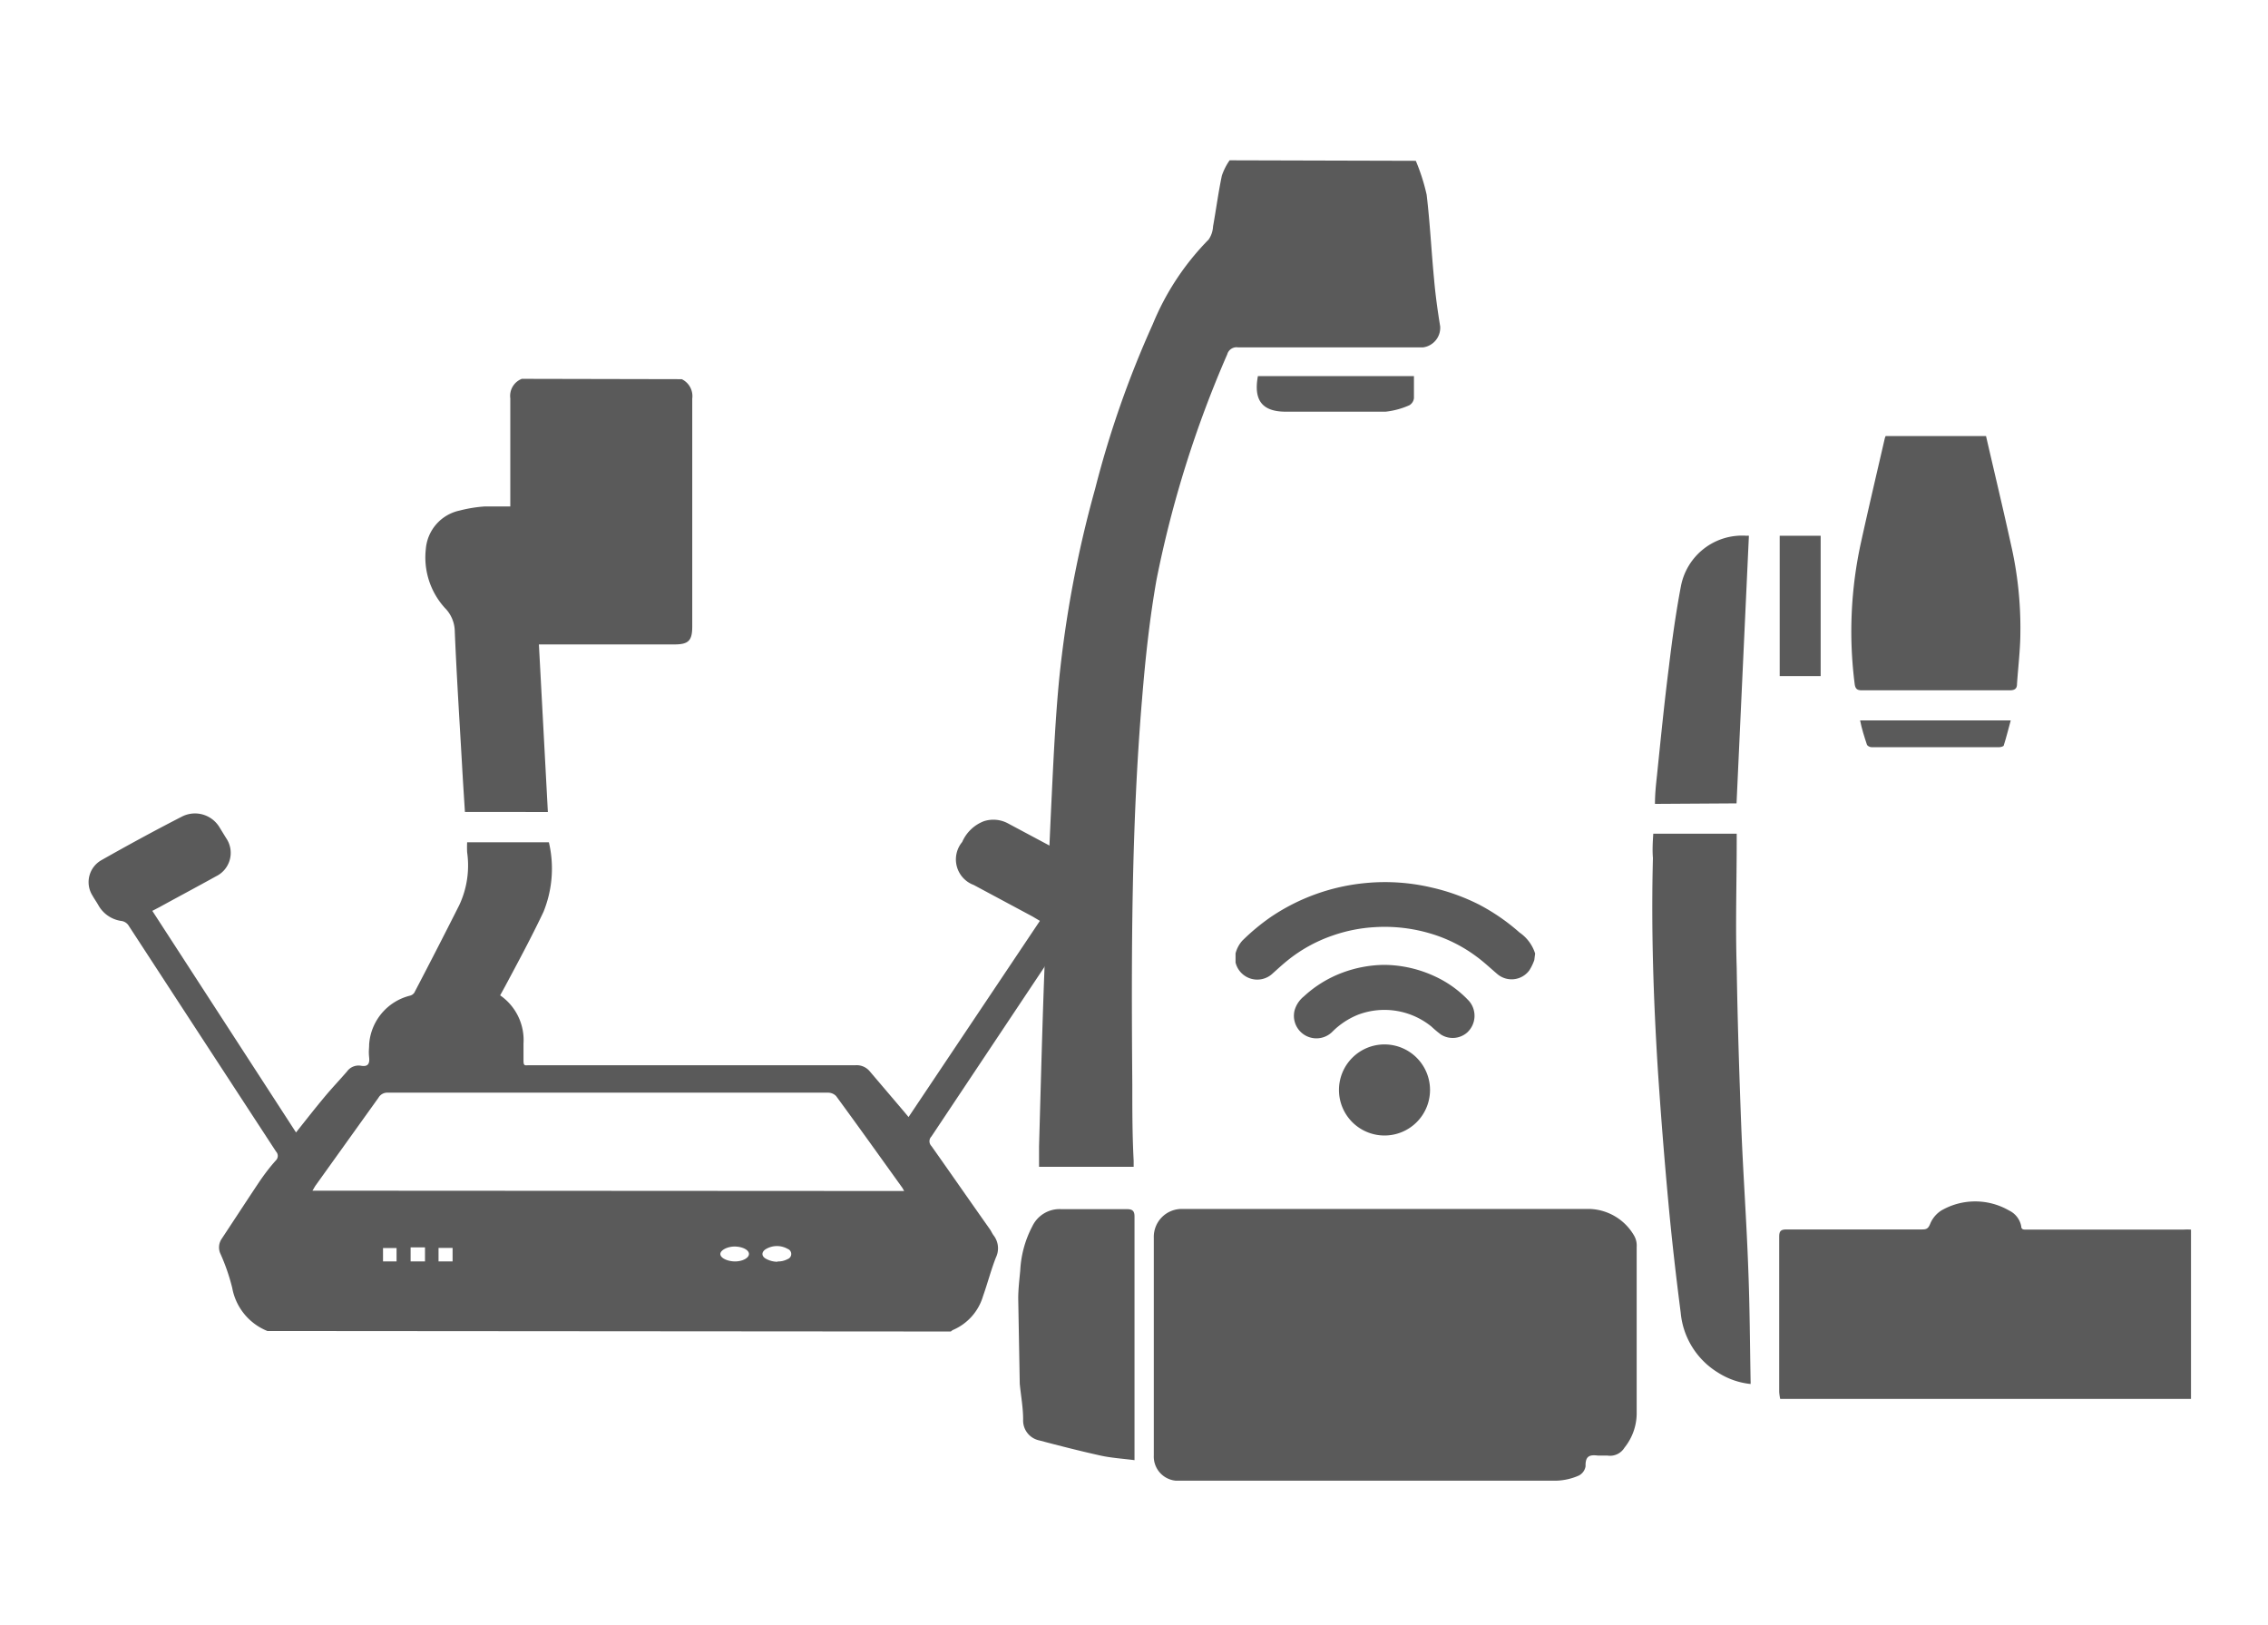 <svg id="Layer_1" data-name="Layer 1" xmlns="http://www.w3.org/2000/svg" viewBox="0 0 134 96"><defs><style>.cls-1{fill:#5a5a5a;}</style></defs><title>icon-doccam</title><path class="cls-1" d="M105.18,82.64a2.9,2.9,0,0,1-.06-.41c0-3.06,0-6.12,0-9.17,0-.35.11-.43.45-.43h8c.26,0,.36-.06.47-.33a1.7,1.7,0,0,1,.66-.79,4,4,0,0,1,4,0,1.3,1.3,0,0,1,.72.93c0,.22.18.2.34.2h9.24a3.44,3.44,0,0,1,.45,0v10Z"/><path class="cls-1" d="M117.34,25.76c.49,2.13,1,4.25,1.47,6.39a22,22,0,0,1,.56,5.18c0,1-.13,2.05-.2,3.08,0,.27-.13.37-.43.37H110c-.28,0-.38-.09-.42-.37a24.46,24.46,0,0,1,.38-8.4c.44-2,.93-4.08,1.4-6.12a1.12,1.12,0,0,1,.05-.13Z"/><path class="cls-1" d="M97.68,49.25h4.93v.42c0,2.5-.08,5,0,7.5.05,3.14.15,6.27.27,9.41.11,2.77.31,5.54.41,8.3.09,2.23.1,4.46.14,6.68a1.68,1.68,0,0,1,0,.2,4.41,4.41,0,0,1-1.92-.67,4.64,4.64,0,0,1-2.21-3.55c-.28-2.17-.53-4.35-.73-6.53q-.36-3.9-.62-7.82c-.26-4.16-.4-8.33-.29-12.5C97.62,50.21,97.65,49.74,97.68,49.25Z"/><path class="cls-1" d="M97.78,47.49c0-.59.06-1.14.12-1.69.22-2.13.43-4.26.7-6.38.19-1.59.41-3.19.71-4.77a3.68,3.68,0,0,1,3.88-3,.78.78,0,0,1,.14,0l-.73,15.81Z"/><path class="cls-1" d="M107.57,31.65v8.29h-2.42V31.65Z"/><path class="cls-1" d="M109.9,42.56h8.9c-.14.51-.26,1-.41,1.47,0,.06-.17.11-.26.11h-7.56c-.1,0-.25-.08-.27-.16C110.15,43.53,110,43.06,109.9,42.56Z"/><path class="cls-1" d="M90.65,56.72a3,3,0,0,1-.29.6,1.3,1.3,0,0,1-1.92.2c-.4-.34-.78-.7-1.19-1a8.65,8.65,0,0,0-2.73-1.37,9.44,9.44,0,0,0-3.26-.38,9.09,9.09,0,0,0-2.53.5,8.77,8.77,0,0,0-2.66,1.47c-.31.25-.59.51-.88.77A1.32,1.32,0,0,1,73,56.86L73,56.69v-.37a1.82,1.82,0,0,1,.4-.75,12.72,12.72,0,0,1,1.7-1.41,12,12,0,0,1,5.65-2,12,12,0,0,1,3.83.27,12.16,12.16,0,0,1,2.79,1,12,12,0,0,1,2.41,1.66,2.37,2.37,0,0,1,.92,1.24Z"/><path class="cls-1" d="M81.8,57a7.23,7.23,0,0,1,3,.69,6.42,6.42,0,0,1,2,1.45A1.34,1.34,0,0,1,86.68,61a1.3,1.3,0,0,1-1.54.12,6.06,6.06,0,0,1-.56-.47,4.41,4.41,0,0,0-4.33-.71,4.51,4.51,0,0,0-1.52,1,1.33,1.33,0,0,1-2.24-1.26,1.64,1.64,0,0,1,.55-.82,6.89,6.89,0,0,1,2.25-1.39A7.28,7.28,0,0,1,81.8,57Z"/><path class="cls-1" d="M81.8,67.08a2.69,2.69,0,1,1,2.69-2.67A2.69,2.69,0,0,1,81.8,67.08Z"/><path class="cls-1" d="M83.65,9.5a11.74,11.74,0,0,1,.64,2c.2,1.67.28,3.35.44,5,.08.93.21,1.86.36,2.78a1.17,1.17,0,0,1-1,1.24H73.14a.57.57,0,0,0-.63.41,65,65,0,0,0-4.18,13.32c-.41,2.32-.66,4.67-.85,7-.64,7.59-.64,15.2-.58,22.82,0,1.5,0,3,.08,4.5,0,.12,0,.23,0,.36H61.39c0-.4,0-.81,0-1.21.09-3.14.17-6.28.28-9.41.14-3.78.29-7.56.47-11.33.11-2.29.22-4.59.44-6.87A66.9,66.9,0,0,1,64.7,28.89a59.2,59.2,0,0,1,3.41-9.74,15.48,15.48,0,0,1,3.3-5,1.5,1.5,0,0,0,.26-.77c.18-1,.31-2,.52-3a3.54,3.54,0,0,1,.46-.91Z"/><path class="cls-1" d="M60.16,76.71c0-.56.07-1.12.12-1.67A6.26,6.26,0,0,1,61,72.43a1.78,1.78,0,0,1,1.68-1c1.29,0,2.58,0,3.87,0,.31,0,.48.06.48.43q0,7,0,14c0,.1,0,.19,0,.4-.69-.09-1.36-.13-2-.27-1.22-.27-2.43-.58-3.64-.9a1.2,1.2,0,0,1-.94-1.23c0-.7-.13-1.4-.2-2.11Z"/><path class="cls-1" d="M82,71.42c4,0,8,0,11.94,0A3.15,3.15,0,0,1,96.55,73a1.16,1.16,0,0,1,.15.65q0,4.94,0,9.87a3.25,3.25,0,0,1-.72,2,1,1,0,0,1-1,.47c-.18,0-.37,0-.55,0-.49-.06-.77,0-.75.63a.75.75,0,0,1-.4.55,3.57,3.57,0,0,1-1.28.3c-7.52,0-15,0-22.55,0a1.43,1.43,0,0,1-1.28-1.49V73.12a1.65,1.65,0,0,1,1.7-1.7Z"/><path class="cls-1" d="M74.32,22.22h9.22c0,.46,0,.88,0,1.3a.56.56,0,0,1-.27.42,4.7,4.7,0,0,1-1.4.38c-1.94,0-3.89,0-5.84,0C74.6,24.34,74.05,23.68,74.32,22.22Z"/><path class="cls-1" d="M15.8,78.63a3.4,3.4,0,0,1-2.08-2.55,11.81,11.81,0,0,0-.69-2,.9.9,0,0,1,.07-.9c.74-1.12,1.47-2.24,2.21-3.35.3-.44.62-.87,1-1.29a.37.37,0,0,0,0-.51q-4.37-6.69-8.73-13.38a.61.61,0,0,0-.38-.24,1.85,1.85,0,0,1-1.38-.92c-.11-.2-.25-.39-.36-.59A1.49,1.49,0,0,1,6,50.81c1.57-.89,3.17-1.76,4.77-2.58a1.69,1.69,0,0,1,2.19.63l.4.65a1.54,1.54,0,0,1-.6,2.26c-1.1.61-2.21,1.2-3.32,1.81L9,53.81,17.49,66.9c.58-.73,1.11-1.41,1.67-2.08.43-.52.89-1,1.34-1.52a.84.84,0,0,1,.83-.34c.4.07.52-.11.48-.49s0-.51,0-.77a3.19,3.19,0,0,1,2.41-2.88.43.43,0,0,0,.26-.18q1.34-2.56,2.65-5.16a5.51,5.51,0,0,0,.47-3.13,5.79,5.79,0,0,1,0-.59h4.83a6.8,6.8,0,0,1-.32,4.11c-.71,1.5-1.52,3-2.29,4.44l-.27.49a3.21,3.21,0,0,1,1.38,2.85c0,.34,0,.69,0,1s.07.29.27.28H50.54a1,1,0,0,1,.84.35l2,2.35.3.36,7.76-11.59L61,54.14l-3.47-1.86a1.61,1.61,0,0,1-.68-2.54,2.29,2.29,0,0,1,1.29-1.23,1.82,1.82,0,0,1,1.41.13c1.55.83,3.1,1.65,4.64,2.49a1.57,1.57,0,0,1,.61,2.32c-.37.61-.72,1.24-1.51,1.41-.1,0-.19.17-.26.28q-4,6-8,12a.4.4,0,0,0,0,.56c1.16,1.64,2.31,3.3,3.47,4.94.08.12.13.25.22.36a1.25,1.25,0,0,1,.12,1.29c-.29.74-.49,1.52-.76,2.28a3.14,3.14,0,0,1-1.78,2,.54.54,0,0,0-.12.09Zm37.62-8.27-.1-.18c-1.3-1.81-2.6-3.63-3.92-5.43a.66.66,0,0,0-.48-.2l-26,0a.6.6,0,0,0-.56.3L18.67,70c-.07.09-.12.2-.21.34Zm-10,4.16c.46,0,.84-.21.83-.45s-.39-.42-.82-.43-.88.21-.87.45S43,74.52,43.44,74.52Zm2.5,0a1.19,1.19,0,0,0,.62-.14.32.32,0,0,0,0-.6,1.28,1.28,0,0,0-1.27,0c-.29.16-.3.44,0,.59A1.42,1.42,0,0,0,45.94,74.54Zm-19.18,0v-.8h-.83v.8Zm-3.31,0v-.79h-.8v.79Zm1.68,0v-.83h-.85v.83Z"/><path class="cls-1" d="M40.28,22.4a1.11,1.11,0,0,1,.62,1.15c0,4.48,0,9,0,13.46,0,.84-.22,1.06-1.06,1.06h-8l.53,9.9H27.47c-.06-.93-.12-1.85-.17-2.76-.15-2.63-.32-5.26-.43-7.9a2,2,0,0,0-.59-1.4,4.44,4.44,0,0,1-1.12-3.49,2.53,2.53,0,0,1,2-2.26,8.05,8.05,0,0,1,1.47-.24c.48,0,1,0,1.52,0v-.39c0-2,0-4,0-6a1.08,1.08,0,0,1,.68-1.15Z"/></svg>